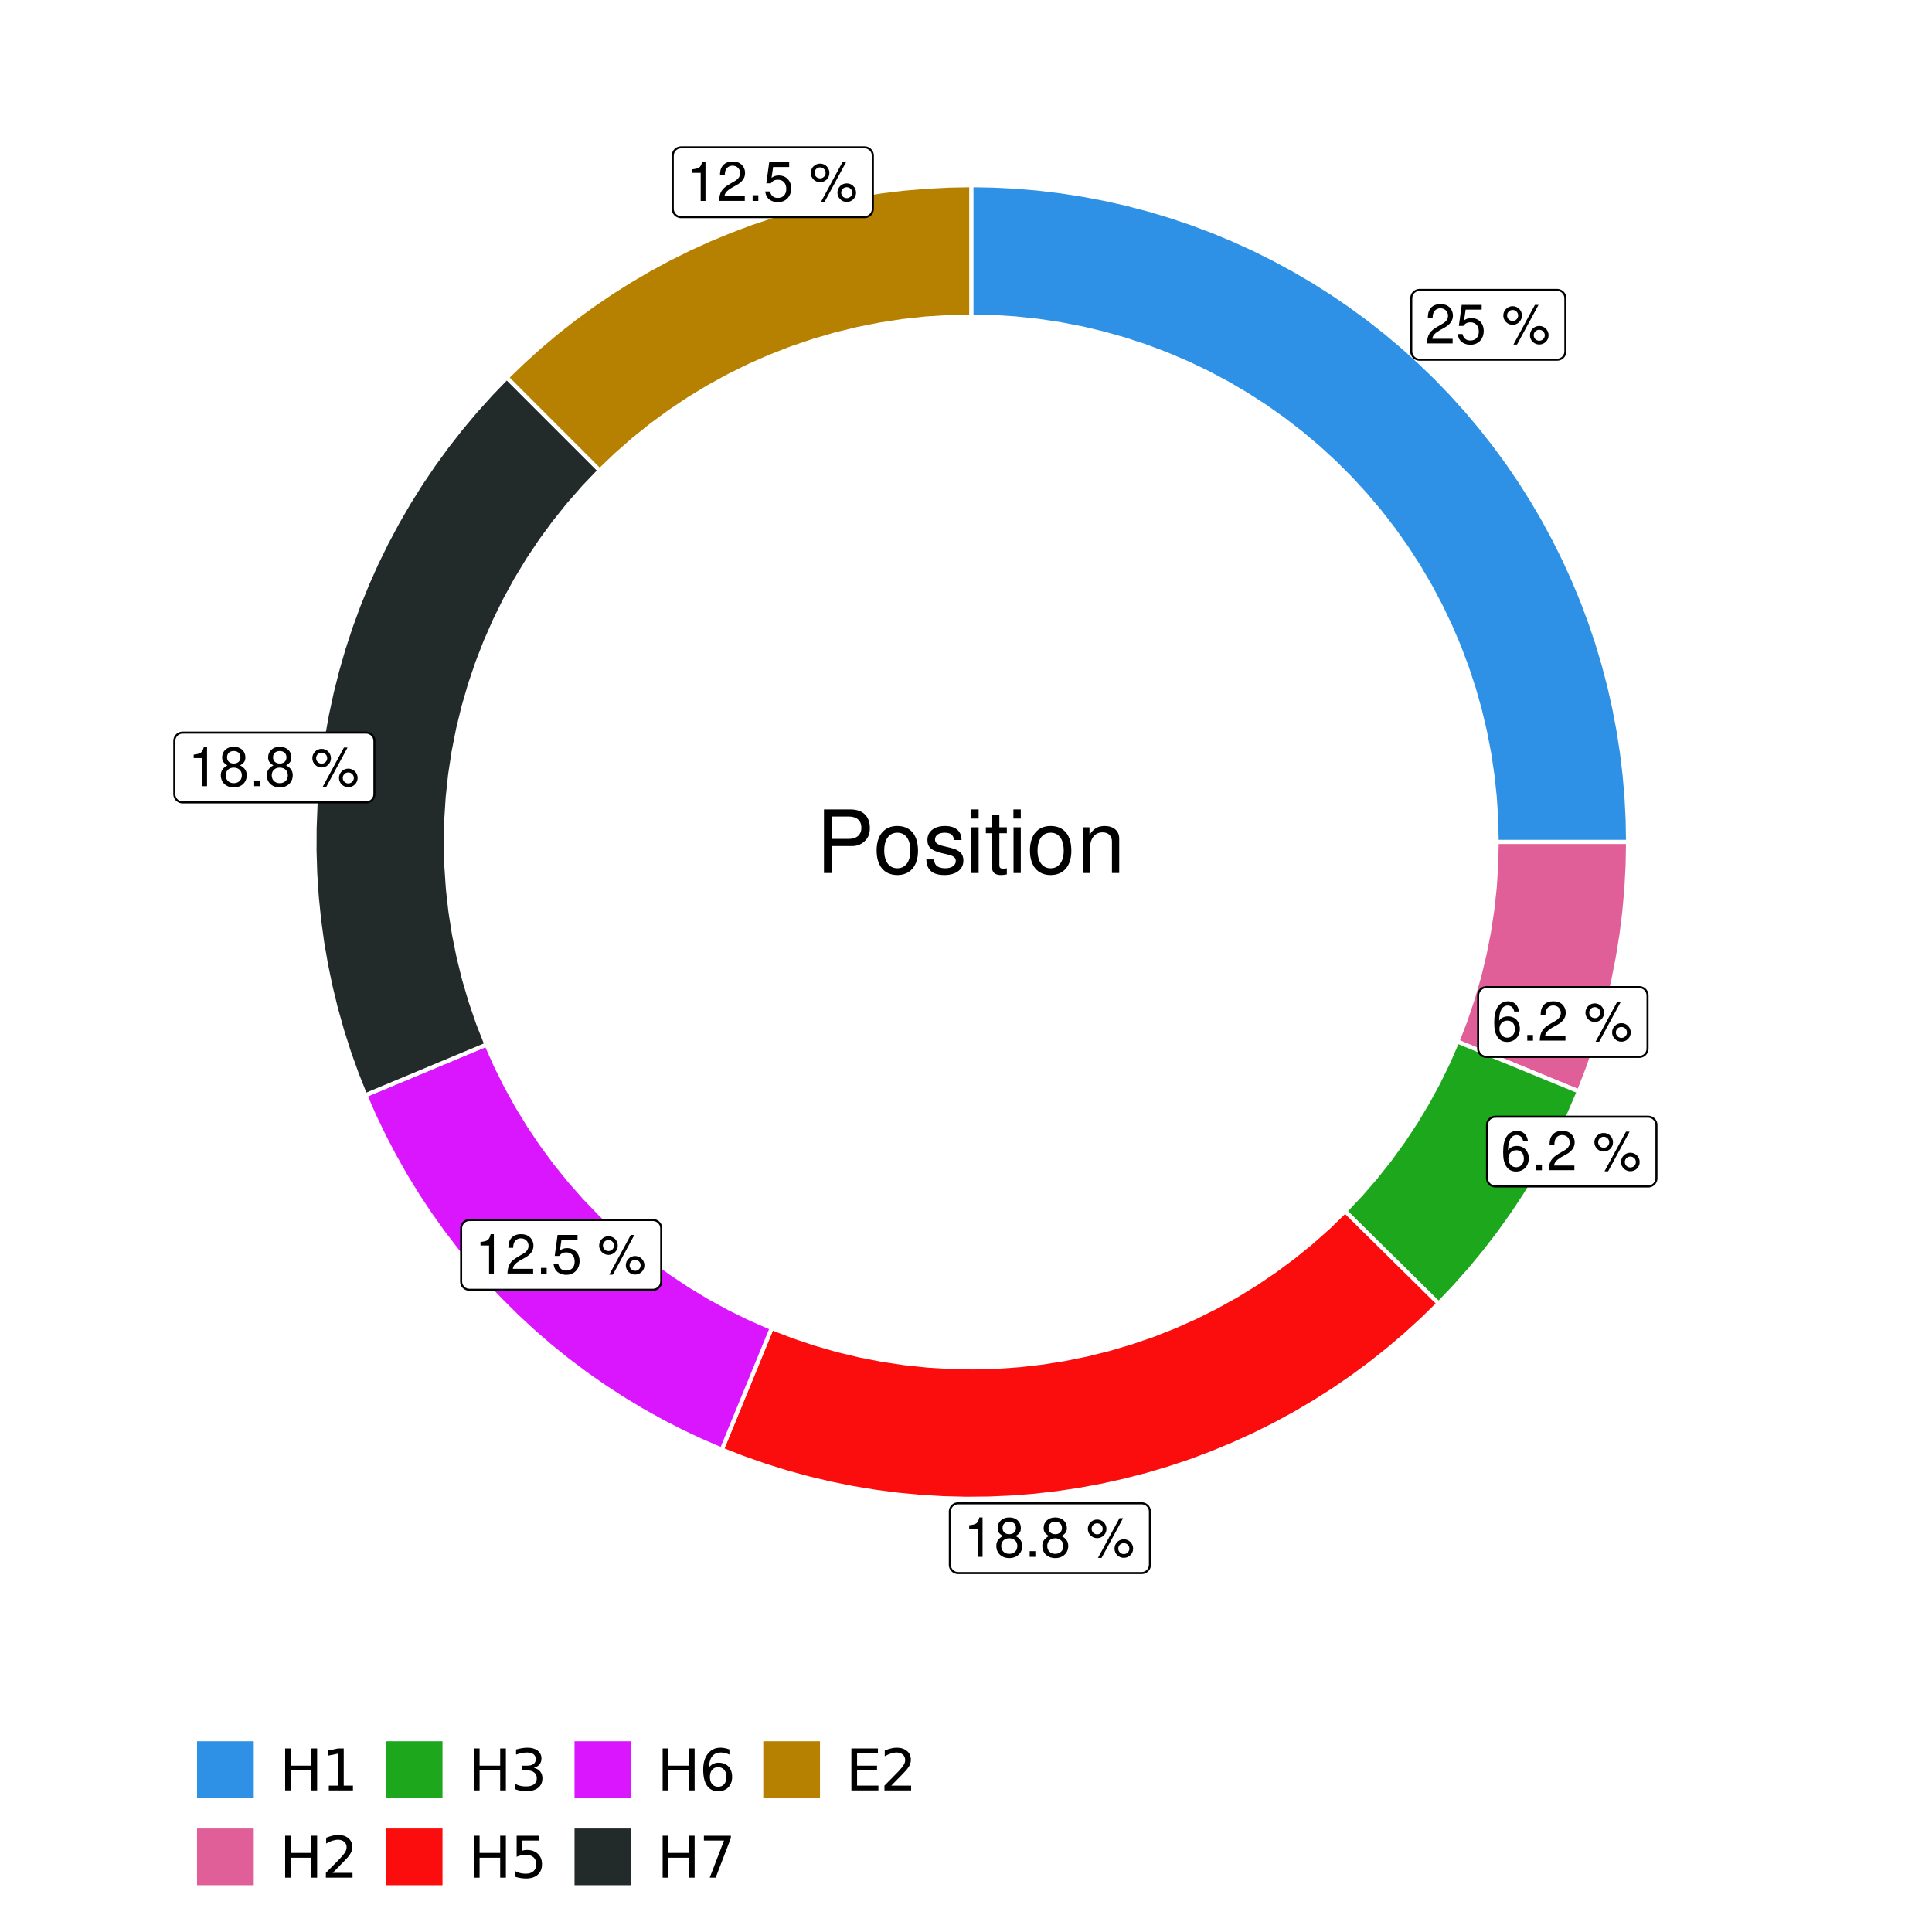 <?xml version="1.0" encoding="UTF-8"?>
<svg xmlns="http://www.w3.org/2000/svg" xmlns:xlink="http://www.w3.org/1999/xlink" width="504pt" height="504pt" viewBox="0 0 504 504" version="1.1">
<defs>
<g>
<symbol overflow="visible" id="glyph0-0">
<path style="stroke:none;" d=""/>
</symbol>
<symbol overflow="visible" id="glyph0-1">
<path style="stroke:none;" d="M 7.188 -1.234 L 1.891 -1.234 C 2.016 -2.094 2.469 -2.625 3.719 -3.391 L 5.141 -4.188 C 6.547 -4.969 7.266 -6.016 7.266 -7.281 C 7.266 -8.141 6.922 -8.922 6.328 -9.484 C 5.734 -10.031 4.984 -10.281 4.031 -10.281 C 2.766 -10.281 1.812 -9.828 1.25 -8.938 C 0.891 -8.406 0.734 -7.766 0.719 -6.719 L 1.969 -6.719 C 2 -7.422 2.094 -7.828 2.266 -8.172 C 2.594 -8.797 3.234 -9.188 4 -9.188 C 5.141 -9.188 5.984 -8.359 5.984 -7.25 C 5.984 -6.422 5.516 -5.719 4.625 -5.203 L 3.312 -4.438 C 1.203 -3.234 0.594 -2.266 0.484 -0.016 L 7.188 -0.016 Z M 7.188 -1.234 "/>
</symbol>
<symbol overflow="visible" id="glyph0-2">
<path style="stroke:none;" d="M 6.766 -10.078 L 1.562 -10.078 L 0.812 -4.594 L 1.969 -4.594 C 2.547 -5.297 3.031 -5.531 3.828 -5.531 C 5.172 -5.531 6.016 -4.609 6.016 -3.109 C 6.016 -1.656 5.172 -0.781 3.812 -0.781 C 2.719 -0.781 2.047 -1.344 1.75 -2.469 L 0.5 -2.469 C 0.672 -1.656 0.812 -1.25 1.109 -0.875 C 1.672 -0.109 2.703 0.328 3.844 0.328 C 5.875 0.328 7.297 -1.156 7.297 -3.281 C 7.297 -5.281 5.969 -6.641 4.031 -6.641 C 3.328 -6.641 2.766 -6.453 2.172 -6.031 L 2.578 -8.844 L 6.766 -8.844 Z M 6.766 -10.078 "/>
</symbol>
<symbol overflow="visible" id="glyph0-3">
<path style="stroke:none;" d=""/>
</symbol>
<symbol overflow="visible" id="glyph0-4">
<path style="stroke:none;" d="M 2.828 -9.734 C 1.5 -9.734 0.406 -8.641 0.406 -7.312 C 0.406 -5.969 1.5 -4.875 2.844 -4.875 C 4.172 -4.875 5.266 -5.969 5.266 -7.281 C 5.266 -8.656 4.188 -9.734 2.828 -9.734 Z M 2.828 -8.75 C 3.641 -8.75 4.281 -8.109 4.281 -7.297 C 4.281 -6.516 3.625 -5.875 2.844 -5.875 C 2.047 -5.875 1.391 -6.516 1.391 -7.312 C 1.391 -8.109 2.031 -8.75 2.828 -8.75 Z M 8.656 -10.078 L 3.047 0.281 L 3.984 0.281 L 9.594 -10.078 Z M 9.781 -4.578 C 8.453 -4.578 7.359 -3.5 7.359 -2.156 C 7.359 -0.812 8.453 0.266 9.797 0.266 C 11.125 0.266 12.219 -0.812 12.219 -2.141 C 12.219 -3.5 11.141 -4.578 9.781 -4.578 Z M 9.781 -3.578 C 10.594 -3.578 11.234 -2.938 11.234 -2.141 C 11.234 -1.359 10.578 -0.719 9.797 -0.719 C 8.984 -0.719 8.344 -1.359 8.344 -2.156 C 8.344 -2.938 8.984 -3.578 9.781 -3.578 Z M 9.781 -3.578 "/>
</symbol>
<symbol overflow="visible" id="glyph0-5">
<path style="stroke:none;" d="M 7.078 -7.609 C 6.844 -9.281 5.766 -10.281 4.219 -10.281 C 3.109 -10.281 2.125 -9.734 1.516 -8.812 C 0.875 -7.812 0.609 -6.562 0.609 -4.688 C 0.609 -2.953 0.859 -1.859 1.469 -0.953 C 2 -0.109 2.891 0.328 4 0.328 C 5.922 0.328 7.297 -1.109 7.297 -3.109 C 7.297 -5 6.016 -6.344 4.203 -6.344 C 3.219 -6.344 2.438 -5.969 1.891 -5.219 C 1.906 -7.766 2.703 -9.172 4.141 -9.172 C 5.016 -9.172 5.625 -8.609 5.828 -7.609 Z M 4.047 -5.234 C 5.266 -5.234 6.016 -4.375 6.016 -3.016 C 6.016 -1.719 5.156 -0.781 4.016 -0.781 C 2.844 -0.781 1.969 -1.766 1.969 -3.078 C 1.969 -4.344 2.812 -5.234 4.047 -5.234 Z M 4.047 -5.234 "/>
</symbol>
<symbol overflow="visible" id="glyph0-6">
<path style="stroke:none;" d="M 2.719 -1.484 L 1.234 -1.484 L 1.234 0 L 2.719 0 Z M 2.719 -1.484 "/>
</symbol>
<symbol overflow="visible" id="glyph0-7">
<path style="stroke:none;" d="M 3.688 -7.328 L 3.688 0 L 4.938 0 L 4.938 -10.281 L 4.109 -10.281 C 3.672 -8.703 3.391 -8.484 1.453 -8.234 L 1.453 -7.328 Z M 3.688 -7.328 "/>
</symbol>
<symbol overflow="visible" id="glyph0-8">
<path style="stroke:none;" d="M 5.562 -5.422 C 6.609 -6.062 6.938 -6.562 6.938 -7.531 C 6.938 -9.156 5.703 -10.281 3.906 -10.281 C 2.141 -10.281 0.875 -9.156 0.875 -7.547 C 0.875 -6.562 1.203 -6.078 2.25 -5.422 C 1.094 -4.828 0.531 -4 0.531 -2.859 C 0.531 -0.984 1.906 0.328 3.906 0.328 C 5.906 0.328 7.297 -0.984 7.297 -2.859 C 7.297 -4 6.719 -4.828 5.562 -5.422 Z M 3.906 -9.172 C 4.984 -9.172 5.656 -8.531 5.656 -7.5 C 5.656 -6.547 4.969 -5.906 3.906 -5.906 C 2.844 -5.906 2.156 -6.547 2.156 -7.531 C 2.156 -8.531 2.844 -9.172 3.906 -9.172 Z M 3.906 -4.844 C 5.156 -4.844 6.016 -4.031 6.016 -2.828 C 6.016 -1.594 5.172 -0.781 3.875 -0.781 C 2.656 -0.781 1.812 -1.625 1.812 -2.812 C 1.812 -4.031 2.641 -4.844 3.906 -4.844 Z M 3.906 -4.844 "/>
</symbol>
<symbol overflow="visible" id="glyph1-0">
<path style="stroke:none;" d=""/>
</symbol>
<symbol overflow="visible" id="glyph1-1">
<path style="stroke:none;" d="M 4.188 -7.031 L 9.406 -7.031 C 10.703 -7.031 11.719 -7.422 12.609 -8.219 C 13.609 -9.125 14.047 -10.203 14.047 -11.719 C 14.047 -14.844 12.203 -16.594 8.922 -16.594 L 2.078 -16.594 L 2.078 0 L 4.188 0 Z M 4.188 -8.906 L 4.188 -14.734 L 8.609 -14.734 C 10.625 -14.734 11.844 -13.641 11.844 -11.812 C 11.844 -10 10.625 -8.906 8.609 -8.906 Z M 4.188 -8.906 "/>
</symbol>
<symbol overflow="visible" id="glyph1-2">
<path style="stroke:none;" d="M 6.188 -12.266 C 2.828 -12.266 0.812 -9.875 0.812 -5.875 C 0.812 -1.844 2.828 0.531 6.219 0.531 C 9.578 0.531 11.609 -1.859 11.609 -5.781 C 11.609 -9.922 9.656 -12.266 6.188 -12.266 Z M 6.219 -10.516 C 8.359 -10.516 9.625 -8.766 9.625 -5.812 C 9.625 -2.984 8.312 -1.234 6.219 -1.234 C 4.094 -1.234 2.797 -2.984 2.797 -5.875 C 2.797 -8.766 4.094 -10.516 6.219 -10.516 Z M 6.219 -10.516 "/>
</symbol>
<symbol overflow="visible" id="glyph1-3">
<path style="stroke:none;" d="M 9.969 -8.609 C 9.953 -10.953 8.406 -12.266 5.641 -12.266 C 2.875 -12.266 1.062 -10.844 1.062 -8.625 C 1.062 -6.766 2.031 -5.875 4.844 -5.188 L 6.625 -4.766 C 7.938 -4.438 8.469 -3.969 8.469 -3.125 C 8.469 -1.984 7.359 -1.234 5.688 -1.234 C 4.672 -1.234 3.797 -1.531 3.328 -2.031 C 3.031 -2.375 2.891 -2.703 2.781 -3.547 L 0.781 -3.547 C 0.859 -0.797 2.406 0.531 5.531 0.531 C 8.531 0.531 10.453 -0.953 10.453 -3.25 C 10.453 -5.031 9.453 -6.016 7.078 -6.578 L 5.266 -7.016 C 3.703 -7.375 3.047 -7.875 3.047 -8.719 C 3.047 -9.828 4.031 -10.516 5.578 -10.516 C 7.109 -10.516 7.922 -9.859 7.969 -8.609 Z M 9.969 -8.609 "/>
</symbol>
<symbol overflow="visible" id="glyph1-4">
<path style="stroke:none;" d="M 3.422 -11.922 L 1.531 -11.922 L 1.531 0 L 3.422 0 Z M 3.422 -16.594 L 1.5 -16.594 L 1.5 -14.203 L 3.422 -14.203 Z M 3.422 -16.594 "/>
</symbol>
<symbol overflow="visible" id="glyph1-5">
<path style="stroke:none;" d="M 5.781 -11.922 L 3.828 -11.922 L 3.828 -15.203 L 1.938 -15.203 L 1.938 -11.922 L 0.312 -11.922 L 0.312 -10.375 L 1.938 -10.375 L 1.938 -1.359 C 1.938 -0.141 2.75 0.531 4.234 0.531 C 4.734 0.531 5.141 0.484 5.781 0.359 L 5.781 -1.234 C 5.516 -1.156 5.266 -1.141 4.875 -1.141 C 4.047 -1.141 3.828 -1.359 3.828 -2.203 L 3.828 -10.375 L 5.781 -10.375 Z M 5.781 -11.922 "/>
</symbol>
<symbol overflow="visible" id="glyph1-6">
<path style="stroke:none;" d="M 1.594 -11.922 L 1.594 0 L 3.5 0 L 3.5 -6.578 C 3.5 -9.016 4.781 -10.609 6.734 -10.609 C 8.234 -10.609 9.203 -9.703 9.203 -8.266 L 9.203 0 L 11.094 0 L 11.094 -9.016 C 11.094 -11 9.609 -12.266 7.312 -12.266 C 5.531 -12.266 4.391 -11.594 3.344 -9.922 L 3.344 -11.922 Z M 1.594 -11.922 "/>
</symbol>
<symbol overflow="visible" id="glyph2-0">
<path style="stroke:none;" d="M 0.75 2.656 L 0.75 -10.578 L 8.25 -10.578 L 8.25 2.656 Z M 1.594 1.812 L 7.406 1.812 L 7.406 -9.734 L 1.594 -9.734 Z M 1.594 1.812 "/>
</symbol>
<symbol overflow="visible" id="glyph2-1">
<path style="stroke:none;" d="M 1.469 -10.938 L 2.953 -10.938 L 2.953 -6.453 L 8.328 -6.453 L 8.328 -10.938 L 9.812 -10.938 L 9.812 0 L 8.328 0 L 8.328 -5.203 L 2.953 -5.203 L 2.953 0 L 1.469 0 Z M 1.469 -10.938 "/>
</symbol>
<symbol overflow="visible" id="glyph2-2">
<path style="stroke:none;" d="M 1.859 -1.25 L 4.281 -1.25 L 4.281 -9.594 L 1.641 -9.062 L 1.641 -10.406 L 4.266 -10.938 L 5.75 -10.938 L 5.75 -1.25 L 8.156 -1.25 L 8.156 0 L 1.859 0 Z M 1.859 -1.25 "/>
</symbol>
<symbol overflow="visible" id="glyph2-3">
<path style="stroke:none;" d="M 2.875 -1.25 L 8.047 -1.25 L 8.047 0 L 1.094 0 L 1.094 -1.25 C 1.656 -1.82 2.422 -2.598 3.391 -3.578 C 4.359 -4.555 4.969 -5.191 5.219 -5.484 C 5.695 -6.016 6.031 -6.461 6.219 -6.828 C 6.406 -7.203 6.5 -7.566 6.5 -7.922 C 6.5 -8.504 6.297 -8.977 5.891 -9.344 C 5.484 -9.707 4.953 -9.891 4.297 -9.891 C 3.828 -9.891 3.332 -9.805 2.812 -9.641 C 2.301 -9.484 1.754 -9.238 1.172 -8.906 L 1.172 -10.406 C 1.766 -10.645 2.32 -10.828 2.844 -10.953 C 3.363 -11.078 3.836 -11.141 4.266 -11.141 C 5.398 -11.141 6.301 -10.852 6.969 -10.281 C 7.645 -9.719 7.984 -8.961 7.984 -8.016 C 7.984 -7.566 7.898 -7.141 7.734 -6.734 C 7.566 -6.328 7.258 -5.852 6.812 -5.312 C 6.688 -5.164 6.297 -4.754 5.641 -4.078 C 4.992 -3.398 4.07 -2.457 2.875 -1.25 Z M 2.875 -1.25 "/>
</symbol>
<symbol overflow="visible" id="glyph2-4">
<path style="stroke:none;" d="M 6.094 -5.891 C 6.801 -5.742 7.352 -5.43 7.75 -4.953 C 8.145 -4.473 8.344 -3.879 8.344 -3.172 C 8.344 -2.098 7.969 -1.266 7.219 -0.672 C 6.477 -0.078 5.426 0.219 4.062 0.219 C 3.602 0.219 3.129 0.172 2.641 0.078 C 2.16 -0.016 1.66 -0.148 1.141 -0.328 L 1.141 -1.766 C 1.555 -1.523 2.004 -1.344 2.484 -1.219 C 2.973 -1.094 3.484 -1.031 4.016 -1.031 C 4.941 -1.031 5.648 -1.211 6.141 -1.578 C 6.629 -1.941 6.875 -2.473 6.875 -3.172 C 6.875 -3.816 6.645 -4.32 6.188 -4.688 C 5.738 -5.051 5.113 -5.234 4.312 -5.234 L 3.031 -5.234 L 3.031 -6.453 L 4.359 -6.453 C 5.086 -6.453 5.645 -6.598 6.031 -6.891 C 6.414 -7.18 6.609 -7.598 6.609 -8.141 C 6.609 -8.703 6.41 -9.133 6.016 -9.438 C 5.617 -9.738 5.051 -9.891 4.312 -9.891 C 3.906 -9.891 3.469 -9.844 3 -9.75 C 2.539 -9.664 2.031 -9.531 1.469 -9.344 L 1.469 -10.672 C 2.031 -10.828 2.555 -10.941 3.047 -11.016 C 3.535 -11.098 4 -11.141 4.438 -11.141 C 5.562 -11.141 6.453 -10.883 7.109 -10.375 C 7.766 -9.863 8.094 -9.172 8.094 -8.297 C 8.094 -7.691 7.914 -7.18 7.562 -6.766 C 7.219 -6.348 6.727 -6.055 6.094 -5.891 Z M 6.094 -5.891 "/>
</symbol>
<symbol overflow="visible" id="glyph2-5">
<path style="stroke:none;" d="M 1.625 -10.938 L 7.422 -10.938 L 7.422 -9.688 L 2.969 -9.688 L 2.969 -7.016 C 3.188 -7.086 3.398 -7.141 3.609 -7.172 C 3.828 -7.211 4.047 -7.234 4.266 -7.234 C 5.484 -7.234 6.445 -6.895 7.156 -6.219 C 7.875 -5.551 8.234 -4.648 8.234 -3.516 C 8.234 -2.336 7.863 -1.422 7.125 -0.766 C 6.395 -0.109 5.363 0.219 4.031 0.219 C 3.57 0.219 3.102 0.176 2.625 0.094 C 2.156 0.02 1.664 -0.094 1.156 -0.25 L 1.156 -1.75 C 1.594 -1.508 2.047 -1.328 2.516 -1.203 C 2.984 -1.086 3.477 -1.031 4 -1.031 C 4.852 -1.031 5.523 -1.25 6.016 -1.688 C 6.504 -2.133 6.75 -2.742 6.75 -3.516 C 6.75 -4.273 6.504 -4.875 6.016 -5.312 C 5.523 -5.758 4.852 -5.984 4 -5.984 C 3.602 -5.984 3.207 -5.938 2.812 -5.844 C 2.426 -5.758 2.031 -5.625 1.625 -5.438 Z M 1.625 -10.938 "/>
</symbol>
<symbol overflow="visible" id="glyph2-6">
<path style="stroke:none;" d="M 4.953 -6.062 C 4.285 -6.062 3.758 -5.832 3.375 -5.375 C 2.988 -4.914 2.797 -4.297 2.797 -3.516 C 2.797 -2.723 2.988 -2.098 3.375 -1.641 C 3.758 -1.18 4.285 -0.953 4.953 -0.953 C 5.617 -0.953 6.145 -1.18 6.531 -1.641 C 6.914 -2.098 7.109 -2.723 7.109 -3.516 C 7.109 -4.297 6.914 -4.914 6.531 -5.375 C 6.145 -5.832 5.617 -6.062 4.953 -6.062 Z M 7.891 -10.688 L 7.891 -9.344 C 7.516 -9.52 7.141 -9.656 6.766 -9.75 C 6.391 -9.844 6.016 -9.891 5.641 -9.891 C 4.66 -9.891 3.91 -9.555 3.391 -8.891 C 2.879 -8.234 2.586 -7.238 2.516 -5.906 C 2.805 -6.332 3.164 -6.66 3.594 -6.891 C 4.031 -7.117 4.516 -7.234 5.047 -7.234 C 6.141 -7.234 7.004 -6.898 7.641 -6.234 C 8.273 -5.566 8.594 -4.66 8.594 -3.516 C 8.594 -2.391 8.258 -1.484 7.594 -0.797 C 6.938 -0.117 6.055 0.219 4.953 0.219 C 3.68 0.219 2.711 -0.266 2.047 -1.234 C 1.379 -2.211 1.047 -3.617 1.047 -5.453 C 1.047 -7.18 1.457 -8.562 2.281 -9.594 C 3.102 -10.625 4.203 -11.141 5.578 -11.141 C 5.953 -11.141 6.328 -11.098 6.703 -11.016 C 7.078 -10.941 7.473 -10.832 7.891 -10.688 Z M 7.891 -10.688 "/>
</symbol>
<symbol overflow="visible" id="glyph2-7">
<path style="stroke:none;" d="M 1.234 -10.938 L 8.266 -10.938 L 8.266 -10.312 L 4.297 0 L 2.75 0 L 6.484 -9.688 L 1.234 -9.688 Z M 1.234 -10.938 "/>
</symbol>
<symbol overflow="visible" id="glyph2-8">
<path style="stroke:none;" d="M 1.469 -10.938 L 8.391 -10.938 L 8.391 -9.688 L 2.953 -9.688 L 2.953 -6.453 L 8.156 -6.453 L 8.156 -5.203 L 2.953 -5.203 L 2.953 -1.25 L 8.516 -1.25 L 8.516 0 L 1.469 0 Z M 1.469 -10.938 "/>
</symbol>
</g>
<clipPath id="clip1">
  <path d="M 30.98 0 L 473.023 0 L 473.023 504 L 30.98 504 Z M 30.98 0 "/>
</clipPath>
<clipPath id="clip2">
  <path d="M 39.199 5.48 L 467.543 5.48 L 467.543 433.824 L 39.199 433.824 Z M 39.199 5.48 "/>
</clipPath>
</defs>
<g id="surface4">
<rect x="0" y="0" width="504" height="504" style="fill:rgb(100%,100%,100%);fill-opacity:1;stroke:none;"/>
<g clip-path="url(#clip1)" clip-rule="nonzero">
<path style="fill-rule:nonzero;fill:rgb(100%,100%,100%);fill-opacity:1;stroke-width:1.067;stroke-linecap:round;stroke-linejoin:round;stroke:rgb(100%,100%,100%);stroke-opacity:1;stroke-miterlimit:10;" d="M 30.98 504 L 473.023 504 L 473.023 0 L 30.98 0 Z M 30.98 504 "/>
</g>
<g clip-path="url(#clip2)" clip-rule="nonzero">
<path style=" stroke:none;fill-rule:nonzero;fill:rgb(100%,100%,100%);fill-opacity:1;" d="M 39.199 433.824 L 467.543 433.824 L 467.543 5.48 L 39.199 5.48 Z M 39.199 433.824 "/>
</g>
<path style="fill-rule:nonzero;fill:rgb(18.039%,56.863%,89.804%);fill-opacity:1;stroke-width:1.067;stroke-linecap:butt;stroke-linejoin:miter;stroke:rgb(100%,100%,100%);stroke-opacity:1;stroke-miterlimit:10;" d="M 390.441 219.652 L 424.707 219.652 L 424.609 213.801 L 424.309 207.961 L 423.809 202.129 L 423.113 196.32 L 422.215 190.539 L 421.125 184.793 L 419.836 179.086 L 418.355 173.426 L 416.68 167.82 L 414.816 162.273 L 412.762 156.797 L 410.523 151.391 L 408.102 146.066 L 405.496 140.824 L 402.719 135.676 L 399.766 130.629 L 396.641 125.68 L 393.348 120.844 L 389.891 116.125 L 386.277 111.523 L 382.508 107.047 L 378.59 102.703 L 374.523 98.496 L 370.316 94.434 L 365.973 90.512 L 361.5 86.742 L 356.898 83.129 L 352.176 79.672 L 347.34 76.383 L 342.395 73.258 L 337.344 70.305 L 332.195 67.523 L 326.957 64.922 L 321.633 62.5 L 316.227 60.262 L 310.746 58.207 L 305.203 56.344 L 299.598 54.668 L 293.938 53.184 L 288.23 51.898 L 282.48 50.805 L 276.699 49.91 L 270.891 49.211 L 265.062 48.715 L 259.219 48.414 L 253.371 48.312 L 253.371 82.582 L 259.188 82.703 L 264.996 83.074 L 270.781 83.691 L 276.535 84.555 L 282.246 85.656 L 287.91 87.004 L 293.508 88.59 L 299.035 90.41 L 304.477 92.465 L 309.828 94.75 L 315.078 97.258 L 320.219 99.988 L 325.238 102.934 L 330.125 106.086 L 334.875 109.449 L 339.48 113.008 L 343.93 116.758 L 348.215 120.691 L 352.328 124.809 L 356.266 129.094 L 360.016 133.543 L 363.574 138.145 L 366.934 142.895 L 370.09 147.785 L 373.035 152.805 L 375.762 157.941 L 378.273 163.191 L 380.555 168.543 L 382.609 173.988 L 384.434 179.516 L 386.016 185.113 L 387.363 190.773 L 388.469 196.488 L 389.328 202.242 L 389.945 208.027 L 390.316 213.836 Z M 390.441 219.652 "/>
<path style="fill-rule:nonzero;fill:rgb(88.235%,37.255%,60%);fill-opacity:1;stroke-width:1.067;stroke-linecap:butt;stroke-linejoin:miter;stroke:rgb(100%,100%,100%);stroke-opacity:1;stroke-miterlimit:10;" d="M 380.172 271.707 L 386.512 274.312 L 399.191 279.516 L 405.531 282.121 L 411.871 284.723 L 414.074 279.07 L 416.078 273.344 L 417.879 267.547 L 419.469 261.691 L 420.855 255.785 L 422.027 249.832 L 422.992 243.84 L 423.742 237.82 L 424.277 231.777 L 424.602 225.719 L 424.707 219.652 L 390.441 219.652 L 390.312 225.582 L 389.926 231.504 L 389.285 237.402 L 388.391 243.266 L 387.242 249.086 L 385.844 254.852 L 384.195 260.551 L 382.305 266.172 Z M 380.172 271.707 "/>
<path style="fill-rule:nonzero;fill:rgb(10.98%,65.49%,10.98%);fill-opacity:1;stroke-width:1.067;stroke-linecap:butt;stroke-linejoin:miter;stroke:rgb(100%,100%,100%);stroke-opacity:1;stroke-miterlimit:10;" d="M 350.898 315.965 L 355.777 320.781 L 360.652 325.594 L 365.531 330.41 L 375.281 340.043 L 379.469 335.648 L 383.496 331.113 L 387.363 326.434 L 391.059 321.625 L 394.582 316.684 L 397.93 311.625 L 401.098 306.449 L 404.078 301.164 L 406.867 295.777 L 409.469 290.293 L 411.871 284.723 L 405.531 282.121 L 399.191 279.516 L 386.512 274.312 L 380.172 271.707 L 377.801 277.145 L 375.195 282.477 L 372.363 287.688 L 369.305 292.773 L 366.035 297.723 L 362.551 302.523 L 358.863 307.172 L 354.977 311.652 Z M 350.898 315.965 "/>
<path style="fill-rule:nonzero;fill:rgb(98.431%,5.098%,5.098%);fill-opacity:1;stroke-width:1.067;stroke-linecap:butt;stroke-linejoin:miter;stroke:rgb(100%,100%,100%);stroke-opacity:1;stroke-miterlimit:10;" d="M 201.312 346.453 L 196.109 359.133 L 193.504 365.473 L 188.301 378.152 L 193.844 380.316 L 199.461 382.289 L 205.145 384.062 L 210.883 385.637 L 216.676 387.012 L 222.508 388.188 L 228.383 389.156 L 234.285 389.922 L 240.211 390.484 L 246.152 390.836 L 252.102 390.984 L 258.055 390.926 L 264 390.66 L 269.934 390.188 L 275.848 389.508 L 281.734 388.625 L 287.586 387.539 L 293.398 386.246 L 299.16 384.758 L 304.867 383.066 L 310.516 381.18 L 316.09 379.098 L 321.59 376.82 L 327.008 374.355 L 332.34 371.707 L 337.57 368.871 L 342.703 365.855 L 347.73 362.664 L 352.641 359.301 L 357.43 355.77 L 362.098 352.07 L 366.629 348.215 L 371.027 344.203 L 375.281 340.043 L 365.531 330.41 L 360.652 325.594 L 355.777 320.781 L 350.898 315.965 L 346.594 320.137 L 342.109 324.117 L 337.457 327.898 L 332.641 331.473 L 327.676 334.832 L 322.566 337.973 L 317.324 340.887 L 311.961 343.566 L 306.488 346.012 L 300.91 348.215 L 295.242 350.168 L 289.492 351.875 L 283.676 353.328 L 277.801 354.527 L 271.879 355.465 L 265.922 356.145 L 259.938 356.562 L 253.945 356.719 L 247.949 356.613 L 241.965 356.246 L 236 355.617 L 230.07 354.727 L 224.184 353.578 L 218.355 352.176 L 212.594 350.516 L 206.91 348.605 Z M 201.312 346.453 "/>
<path style="fill-rule:nonzero;fill:rgb(85.49%,8.627%,100%);fill-opacity:1;stroke-width:1.067;stroke-linecap:butt;stroke-linejoin:miter;stroke:rgb(100%,100%,100%);stroke-opacity:1;stroke-miterlimit:10;" d="M 126.898 272.504 L 120.574 275.145 L 114.25 277.789 L 107.93 280.43 L 101.605 283.074 L 95.281 285.715 L 97.629 291.074 L 100.16 296.352 L 102.867 301.535 L 105.75 306.629 L 108.805 311.617 L 112.027 316.5 L 115.418 321.27 L 118.969 325.918 L 122.676 330.445 L 126.531 334.844 L 130.539 339.105 L 134.691 343.23 L 138.977 347.211 L 143.398 351.039 L 147.949 354.719 L 152.621 358.238 L 157.414 361.598 L 162.316 364.793 L 167.324 367.816 L 172.43 370.668 L 177.633 373.344 L 182.926 375.84 L 188.301 378.152 L 193.504 365.473 L 196.109 359.133 L 201.312 346.453 L 195.832 344.062 L 190.461 341.434 L 185.207 338.574 L 180.086 335.484 L 175.102 332.18 L 170.27 328.656 L 165.594 324.93 L 161.086 321 L 156.75 316.879 L 152.602 312.57 L 148.645 308.09 L 144.887 303.438 L 141.336 298.625 L 137.996 293.66 L 134.879 288.559 L 131.988 283.324 L 129.324 277.969 Z M 126.898 272.504 "/>
<path style="fill-rule:nonzero;fill:rgb(13.333%,16.471%,16.471%);fill-opacity:1;stroke-width:1.067;stroke-linecap:butt;stroke-linejoin:miter;stroke:rgb(100%,100%,100%);stroke-opacity:1;stroke-miterlimit:10;" d="M 156.445 122.727 L 146.754 113.035 L 141.906 108.191 L 137.062 103.344 L 132.215 98.496 L 128.082 102.777 L 124.098 107.203 L 120.27 111.758 L 116.602 116.449 L 113.098 121.262 L 109.766 126.191 L 106.605 131.238 L 103.625 136.387 L 100.82 141.641 L 98.203 146.984 L 95.773 152.418 L 93.535 157.934 L 91.488 163.523 L 89.633 169.18 L 87.98 174.898 L 86.527 180.672 L 85.273 186.488 L 84.223 192.348 L 83.375 198.238 L 82.734 204.156 L 82.301 210.094 L 82.07 216.043 L 82.047 221.996 L 82.234 227.945 L 82.625 233.883 L 83.223 239.805 L 84.023 245.703 L 85.031 251.57 L 86.242 257.398 L 87.652 263.18 L 89.266 268.91 L 91.074 274.582 L 93.082 280.184 L 95.281 285.715 L 101.605 283.074 L 107.93 280.43 L 114.25 277.789 L 120.574 275.145 L 126.898 272.504 L 124.707 266.922 L 122.766 261.25 L 121.07 255.496 L 119.629 249.676 L 118.445 243.801 L 117.516 237.875 L 116.848 231.914 L 116.445 225.934 L 116.301 219.938 L 116.418 213.945 L 116.801 207.961 L 117.441 201.996 L 118.344 196.07 L 119.504 190.188 L 120.922 184.359 L 122.59 178.602 L 124.512 172.922 L 126.68 167.328 L 129.09 161.84 L 131.734 156.457 L 134.617 151.199 L 137.723 146.07 L 141.051 141.082 L 144.598 136.246 L 148.348 131.57 L 152.301 127.059 Z M 156.445 122.727 "/>
<path style="fill-rule:nonzero;fill:rgb(71.373%,50.588%,0%);fill-opacity:1;stroke-width:1.067;stroke-linecap:butt;stroke-linejoin:miter;stroke:rgb(100%,100%,100%);stroke-opacity:1;stroke-miterlimit:10;" d="M 253.371 82.582 L 253.371 48.312 L 247.52 48.414 L 241.676 48.715 L 235.848 49.211 L 230.039 49.91 L 224.258 50.805 L 218.512 51.898 L 212.805 53.184 L 207.145 54.668 L 201.539 56.344 L 195.992 58.207 L 190.516 60.262 L 185.109 62.5 L 179.781 64.922 L 174.543 67.523 L 169.395 70.305 L 164.344 73.258 L 159.398 76.383 L 154.562 79.672 L 149.84 83.129 L 145.242 86.742 L 140.766 90.512 L 136.422 94.434 L 132.215 98.496 L 137.062 103.344 L 141.906 108.191 L 146.754 113.035 L 156.445 122.727 L 160.766 118.594 L 165.262 114.648 L 169.926 110.906 L 174.75 107.371 L 179.723 104.047 L 184.836 100.945 L 190.078 98.07 L 195.441 95.422 L 200.914 93.016 L 206.488 90.848 L 212.152 88.926 L 217.895 87.25 L 223.703 85.832 L 229.566 84.664 L 235.48 83.754 L 241.422 83.102 L 247.391 82.711 Z M 253.371 82.582 "/>
<path style="fill-rule:nonzero;fill:rgb(100%,100%,100%);fill-opacity:1;stroke-width:0.533;stroke-linecap:round;stroke-linejoin:round;stroke:rgb(0%,0%,0%);stroke-opacity:1;stroke-miterlimit:10;" d="M 370.316 93.84 L 406.195 93.84 L 406.109 93.84 L 406.457 93.824 L 406.797 93.754 L 407.121 93.633 L 407.426 93.457 L 407.691 93.238 L 407.922 92.977 L 408.109 92.684 L 408.246 92.363 L 408.328 92.027 L 408.355 91.68 L 408.355 77.801 L 408.328 77.453 L 408.246 77.117 L 408.109 76.797 L 407.922 76.504 L 407.691 76.242 L 407.426 76.023 L 407.121 75.848 L 406.797 75.727 L 406.457 75.656 L 406.195 75.641 L 370.316 75.641 L 370.578 75.656 L 370.23 75.641 L 369.887 75.684 L 369.551 75.781 L 369.238 75.93 L 368.949 76.129 L 368.699 76.367 L 368.492 76.645 L 368.328 76.953 L 368.219 77.285 L 368.164 77.625 L 368.156 77.801 L 368.156 91.68 L 368.164 91.508 L 368.164 91.855 L 368.219 92.199 L 368.328 92.527 L 368.492 92.836 L 368.699 93.113 L 368.949 93.355 L 369.238 93.551 L 369.551 93.699 L 369.887 93.797 L 370.23 93.84 Z M 370.316 93.84 "/>
<g style="fill:rgb(0%,0%,0%);fill-opacity:1;">
  <use xlink:href="#glyph0-1" x="371.758" y="89.612"/>
  <use xlink:href="#glyph0-2" x="379.758" y="89.612"/>
  <use xlink:href="#glyph0-3" x="387.758" y="89.612"/>
  <use xlink:href="#glyph0-4" x="391.758" y="89.612"/>
</g>
<path style="fill-rule:nonzero;fill:rgb(100%,100%,100%);fill-opacity:1;stroke-width:0.533;stroke-linecap:round;stroke-linejoin:round;stroke:rgb(0%,0%,0%);stroke-opacity:1;stroke-miterlimit:10;" d="M 387.75 275.711 L 427.629 275.711 L 427.543 275.707 L 427.891 275.695 L 428.23 275.625 L 428.555 275.5 L 428.855 275.328 L 429.125 275.109 L 429.355 274.848 L 429.543 274.555 L 429.68 274.234 L 429.762 273.895 L 429.789 273.551 L 429.789 259.668 L 429.762 259.324 L 429.68 258.984 L 429.543 258.664 L 429.355 258.371 L 429.125 258.113 L 428.855 257.891 L 428.555 257.719 L 428.23 257.594 L 427.891 257.527 L 427.629 257.508 L 387.75 257.508 L 388.008 257.527 L 387.664 257.512 L 387.316 257.555 L 386.984 257.648 L 386.668 257.801 L 386.383 257.996 L 386.133 258.238 L 385.922 258.516 L 385.762 258.824 L 385.652 259.152 L 385.598 259.496 L 385.59 259.668 L 385.59 273.551 L 385.598 273.375 L 385.598 273.723 L 385.652 274.066 L 385.762 274.395 L 385.922 274.703 L 386.133 274.98 L 386.383 275.223 L 386.668 275.422 L 386.984 275.57 L 387.316 275.668 L 387.664 275.707 Z M 387.75 275.711 "/>
<g style="fill:rgb(0%,0%,0%);fill-opacity:1;">
  <use xlink:href="#glyph0-5" x="389.188" y="271.479"/>
  <use xlink:href="#glyph0-6" x="397.188" y="271.479"/>
  <use xlink:href="#glyph0-1" x="401.188" y="271.479"/>
  <use xlink:href="#glyph0-3" x="409.188" y="271.479"/>
  <use xlink:href="#glyph0-4" x="413.188" y="271.479"/>
</g>
<path style="fill-rule:nonzero;fill:rgb(100%,100%,100%);fill-opacity:1;stroke-width:0.533;stroke-linecap:round;stroke-linejoin:round;stroke:rgb(0%,0%,0%);stroke-opacity:1;stroke-miterlimit:10;" d="M 390.074 309.516 L 429.953 309.516 L 429.867 309.512 L 430.215 309.5 L 430.555 309.43 L 430.879 309.305 L 431.18 309.133 L 431.449 308.914 L 431.68 308.652 L 431.867 308.359 L 432.004 308.039 L 432.086 307.699 L 432.113 307.355 L 432.113 293.473 L 432.086 293.129 L 432.004 292.789 L 431.867 292.469 L 431.68 292.176 L 431.449 291.918 L 431.18 291.695 L 430.879 291.523 L 430.555 291.398 L 430.215 291.332 L 429.953 291.312 L 390.074 291.312 L 390.336 291.332 L 389.988 291.316 L 389.641 291.359 L 389.309 291.453 L 388.996 291.605 L 388.707 291.801 L 388.457 292.043 L 388.25 292.32 L 388.086 292.629 L 387.977 292.957 L 387.922 293.301 L 387.914 293.473 L 387.914 307.355 L 387.922 307.18 L 387.922 307.527 L 387.977 307.871 L 388.086 308.199 L 388.25 308.508 L 388.457 308.785 L 388.707 309.027 L 388.996 309.227 L 389.309 309.375 L 389.641 309.469 L 389.988 309.512 Z M 390.074 309.516 "/>
<g style="fill:rgb(0%,0%,0%);fill-opacity:1;">
  <use xlink:href="#glyph0-5" x="391.516" y="305.284"/>
  <use xlink:href="#glyph0-6" x="399.516" y="305.284"/>
  <use xlink:href="#glyph0-1" x="403.516" y="305.284"/>
  <use xlink:href="#glyph0-3" x="411.516" y="305.284"/>
  <use xlink:href="#glyph0-4" x="415.516" y="305.284"/>
</g>
<path style="fill-rule:nonzero;fill:rgb(100%,100%,100%);fill-opacity:1;stroke-width:0.533;stroke-linecap:round;stroke-linejoin:round;stroke:rgb(0%,0%,0%);stroke-opacity:1;stroke-miterlimit:10;" d="M 249.941 410.363 L 297.82 410.363 L 297.734 410.363 L 298.082 410.348 L 298.422 410.277 L 298.746 410.156 L 299.047 409.98 L 299.316 409.762 L 299.547 409.5 L 299.73 409.207 L 299.867 408.887 L 299.953 408.551 L 299.98 408.203 L 299.98 394.324 L 299.953 393.977 L 299.867 393.641 L 299.73 393.32 L 299.547 393.027 L 299.316 392.766 L 299.047 392.547 L 298.746 392.371 L 298.422 392.25 L 298.082 392.18 L 297.82 392.164 L 249.941 392.164 L 250.199 392.18 L 249.852 392.164 L 249.508 392.207 L 249.172 392.305 L 248.859 392.453 L 248.574 392.652 L 248.324 392.891 L 248.113 393.168 L 247.953 393.477 L 247.844 393.805 L 247.785 394.148 L 247.781 394.324 L 247.781 408.203 L 247.785 408.031 L 247.785 408.379 L 247.844 408.719 L 247.953 409.051 L 248.113 409.359 L 248.324 409.637 L 248.574 409.875 L 248.859 410.074 L 249.172 410.223 L 249.508 410.32 L 249.852 410.363 Z M 249.941 410.363 "/>
<g style="fill:rgb(0%,0%,0%);fill-opacity:1;">
  <use xlink:href="#glyph0-7" x="251.379" y="406.132"/>
  <use xlink:href="#glyph0-8" x="259.379" y="406.132"/>
  <use xlink:href="#glyph0-6" x="267.379" y="406.132"/>
  <use xlink:href="#glyph0-8" x="271.379" y="406.132"/>
  <use xlink:href="#glyph0-3" x="279.379" y="406.132"/>
  <use xlink:href="#glyph0-4" x="283.379" y="406.132"/>
</g>
<path style="fill-rule:nonzero;fill:rgb(100%,100%,100%);fill-opacity:1;stroke-width:0.533;stroke-linecap:round;stroke-linejoin:round;stroke:rgb(0%,0%,0%);stroke-opacity:1;stroke-miterlimit:10;" d="M 122.457 336.465 L 170.336 336.465 L 170.25 336.465 L 170.598 336.449 L 170.938 336.383 L 171.262 336.258 L 171.562 336.086 L 171.832 335.863 L 172.062 335.605 L 172.25 335.309 L 172.387 334.992 L 172.469 334.652 L 172.496 334.305 L 172.496 320.426 L 172.469 320.078 L 172.387 319.742 L 172.25 319.422 L 172.062 319.129 L 171.832 318.867 L 171.562 318.648 L 171.262 318.477 L 170.938 318.352 L 170.598 318.281 L 170.336 318.266 L 122.457 318.266 L 122.715 318.281 L 122.371 318.27 L 122.023 318.309 L 121.691 318.406 L 121.375 318.555 L 121.09 318.754 L 120.84 318.996 L 120.629 319.273 L 120.469 319.578 L 120.359 319.91 L 120.305 320.254 L 120.297 320.426 L 120.297 334.305 L 120.305 334.133 L 120.305 334.48 L 120.359 334.824 L 120.469 335.152 L 120.629 335.461 L 120.84 335.738 L 121.09 335.98 L 121.375 336.176 L 121.691 336.324 L 122.023 336.422 L 122.371 336.465 Z M 122.457 336.465 "/>
<g style="fill:rgb(0%,0%,0%);fill-opacity:1;">
  <use xlink:href="#glyph0-7" x="123.895" y="332.237"/>
  <use xlink:href="#glyph0-1" x="131.895" y="332.237"/>
  <use xlink:href="#glyph0-6" x="139.895" y="332.237"/>
  <use xlink:href="#glyph0-2" x="143.895" y="332.237"/>
  <use xlink:href="#glyph0-3" x="151.895" y="332.237"/>
  <use xlink:href="#glyph0-4" x="155.895" y="332.237"/>
</g>
<path style="fill-rule:nonzero;fill:rgb(100%,100%,100%);fill-opacity:1;stroke-width:0.533;stroke-linecap:round;stroke-linejoin:round;stroke:rgb(0%,0%,0%);stroke-opacity:1;stroke-miterlimit:10;" d="M 47.633 209.32 L 95.512 209.32 L 95.426 209.316 L 95.773 209.301 L 96.113 209.234 L 96.441 209.109 L 96.742 208.938 L 97.012 208.715 L 97.242 208.457 L 97.426 208.164 L 97.562 207.844 L 97.645 207.504 L 97.672 207.16 L 97.672 193.277 L 97.645 192.934 L 97.562 192.594 L 97.426 192.273 L 97.242 191.98 L 97.012 191.719 L 96.742 191.5 L 96.441 191.328 L 96.113 191.203 L 95.773 191.133 L 95.512 191.117 L 47.633 191.117 L 47.895 191.133 L 47.547 191.121 L 47.203 191.16 L 46.867 191.258 L 46.555 191.406 L 46.266 191.605 L 46.016 191.848 L 45.809 192.125 L 45.645 192.434 L 45.535 192.762 L 45.48 193.105 L 45.473 193.277 L 45.473 207.16 L 45.48 206.984 L 45.48 207.332 L 45.535 207.676 L 45.645 208.004 L 45.809 208.312 L 46.016 208.59 L 46.266 208.832 L 46.555 209.027 L 46.867 209.18 L 47.203 209.273 L 47.547 209.316 Z M 47.633 209.32 "/>
<g style="fill:rgb(0%,0%,0%);fill-opacity:1;">
  <use xlink:href="#glyph0-7" x="49.074" y="205.089"/>
  <use xlink:href="#glyph0-8" x="57.074" y="205.089"/>
  <use xlink:href="#glyph0-6" x="65.074" y="205.089"/>
  <use xlink:href="#glyph0-8" x="69.074" y="205.089"/>
  <use xlink:href="#glyph0-3" x="77.074" y="205.089"/>
  <use xlink:href="#glyph0-4" x="81.074" y="205.089"/>
</g>
<path style="fill-rule:nonzero;fill:rgb(100%,100%,100%);fill-opacity:1;stroke-width:0.533;stroke-linecap:round;stroke-linejoin:round;stroke:rgb(0%,0%,0%);stroke-opacity:1;stroke-miterlimit:10;" d="M 177.664 56.641 L 225.543 56.641 L 225.457 56.641 L 225.805 56.625 L 226.145 56.555 L 226.469 56.434 L 226.77 56.258 L 227.039 56.039 L 227.27 55.777 L 227.457 55.484 L 227.59 55.164 L 227.676 54.828 L 227.703 54.48 L 227.703 40.602 L 227.676 40.254 L 227.59 39.918 L 227.457 39.598 L 227.27 39.305 L 227.039 39.043 L 226.77 38.824 L 226.469 38.648 L 226.145 38.527 L 225.805 38.457 L 225.543 38.441 L 177.664 38.441 L 177.922 38.457 L 177.574 38.441 L 177.23 38.484 L 176.898 38.582 L 176.582 38.73 L 176.297 38.93 L 176.047 39.168 L 175.836 39.445 L 175.676 39.754 L 175.566 40.086 L 175.512 40.426 L 175.504 40.602 L 175.504 54.48 L 175.512 54.309 L 175.512 54.656 L 175.566 54.996 L 175.676 55.328 L 175.836 55.637 L 176.047 55.914 L 176.297 56.152 L 176.582 56.352 L 176.898 56.5 L 177.23 56.598 L 177.574 56.641 Z M 177.664 56.641 "/>
<g style="fill:rgb(0%,0%,0%);fill-opacity:1;">
  <use xlink:href="#glyph0-7" x="179.102" y="52.413"/>
  <use xlink:href="#glyph0-1" x="187.102" y="52.413"/>
  <use xlink:href="#glyph0-6" x="195.102" y="52.413"/>
  <use xlink:href="#glyph0-2" x="199.102" y="52.413"/>
  <use xlink:href="#glyph0-3" x="207.102" y="52.413"/>
  <use xlink:href="#glyph0-4" x="211.102" y="52.413"/>
</g>
<g style="fill:rgb(0%,0%,0%);fill-opacity:1;">
  <use xlink:href="#glyph1-1" x="212.871" y="227.746"/>
  <use xlink:href="#glyph1-2" x="227.871" y="227.746"/>
  <use xlink:href="#glyph1-3" x="240.871" y="227.746"/>
  <use xlink:href="#glyph1-4" x="251.871" y="227.746"/>
  <use xlink:href="#glyph1-5" x="256.871" y="227.746"/>
  <use xlink:href="#glyph1-4" x="262.871" y="227.746"/>
  <use xlink:href="#glyph1-2" x="267.871" y="227.746"/>
  <use xlink:href="#glyph1-6" x="280.871" y="227.746"/>
</g>
<path style=" stroke:none;fill-rule:nonzero;fill:rgb(100%,100%,100%);fill-opacity:1;" d="M 39.199 498.52 L 245.113 498.52 L 245.113 447.52 L 39.199 447.52 Z M 39.199 498.52 "/>
<path style=" stroke:none;fill-rule:nonzero;fill:rgb(100%,100%,100%);fill-opacity:1;" d="M 50.156 470.281 L 67.438 470.281 L 67.438 453 L 50.156 453 Z M 50.156 470.281 "/>
<path style="fill-rule:nonzero;fill:rgb(18.039%,56.863%,89.804%);fill-opacity:1;stroke-width:1.067;stroke-linecap:butt;stroke-linejoin:miter;stroke:rgb(100%,100%,100%);stroke-opacity:1;stroke-miterlimit:10;" d="M 50.867 469.574 L 66.73 469.574 L 66.73 453.711 L 50.867 453.711 Z M 50.867 469.574 "/>
<path style=" stroke:none;fill-rule:nonzero;fill:rgb(100%,100%,100%);fill-opacity:1;" d="M 50.156 493.043 L 67.438 493.043 L 67.438 475.762 L 50.156 475.762 Z M 50.156 493.043 "/>
<path style="fill-rule:nonzero;fill:rgb(88.235%,37.255%,60%);fill-opacity:1;stroke-width:1.067;stroke-linecap:butt;stroke-linejoin:miter;stroke:rgb(100%,100%,100%);stroke-opacity:1;stroke-miterlimit:10;" d="M 50.867 492.332 L 66.73 492.332 L 66.73 476.469 L 50.867 476.469 Z M 50.867 492.332 "/>
<path style=" stroke:none;fill-rule:nonzero;fill:rgb(100%,100%,100%);fill-opacity:1;" d="M 99.395 470.281 L 116.676 470.281 L 116.676 453 L 99.395 453 Z M 99.395 470.281 "/>
<path style="fill-rule:nonzero;fill:rgb(10.98%,65.49%,10.98%);fill-opacity:1;stroke-width:1.067;stroke-linecap:butt;stroke-linejoin:miter;stroke:rgb(100%,100%,100%);stroke-opacity:1;stroke-miterlimit:10;" d="M 100.105 469.574 L 115.969 469.574 L 115.969 453.711 L 100.105 453.711 Z M 100.105 469.574 "/>
<path style=" stroke:none;fill-rule:nonzero;fill:rgb(100%,100%,100%);fill-opacity:1;" d="M 99.395 493.043 L 116.676 493.043 L 116.676 475.762 L 99.395 475.762 Z M 99.395 493.043 "/>
<path style="fill-rule:nonzero;fill:rgb(98.431%,5.098%,5.098%);fill-opacity:1;stroke-width:1.067;stroke-linecap:butt;stroke-linejoin:miter;stroke:rgb(100%,100%,100%);stroke-opacity:1;stroke-miterlimit:10;" d="M 100.105 492.332 L 115.969 492.332 L 115.969 476.469 L 100.105 476.469 Z M 100.105 492.332 "/>
<path style=" stroke:none;fill-rule:nonzero;fill:rgb(100%,100%,100%);fill-opacity:1;" d="M 148.633 470.281 L 165.914 470.281 L 165.914 453 L 148.633 453 Z M 148.633 470.281 "/>
<path style="fill-rule:nonzero;fill:rgb(85.49%,8.627%,100%);fill-opacity:1;stroke-width:1.067;stroke-linecap:butt;stroke-linejoin:miter;stroke:rgb(100%,100%,100%);stroke-opacity:1;stroke-miterlimit:10;" d="M 149.344 469.574 L 165.207 469.574 L 165.207 453.711 L 149.344 453.711 Z M 149.344 469.574 "/>
<path style=" stroke:none;fill-rule:nonzero;fill:rgb(100%,100%,100%);fill-opacity:1;" d="M 148.633 493.043 L 165.914 493.043 L 165.914 475.762 L 148.633 475.762 Z M 148.633 493.043 "/>
<path style="fill-rule:nonzero;fill:rgb(13.333%,16.471%,16.471%);fill-opacity:1;stroke-width:1.067;stroke-linecap:butt;stroke-linejoin:miter;stroke:rgb(100%,100%,100%);stroke-opacity:1;stroke-miterlimit:10;" d="M 149.344 492.332 L 165.207 492.332 L 165.207 476.469 L 149.344 476.469 Z M 149.344 492.332 "/>
<path style=" stroke:none;fill-rule:nonzero;fill:rgb(100%,100%,100%);fill-opacity:1;" d="M 197.875 470.281 L 215.156 470.281 L 215.156 453 L 197.875 453 Z M 197.875 470.281 "/>
<path style="fill-rule:nonzero;fill:rgb(71.373%,50.588%,0%);fill-opacity:1;stroke-width:1.067;stroke-linecap:butt;stroke-linejoin:miter;stroke:rgb(100%,100%,100%);stroke-opacity:1;stroke-miterlimit:10;" d="M 198.582 469.574 L 214.445 469.574 L 214.445 453.711 L 198.582 453.711 Z M 198.582 469.574 "/>
<g style="fill:rgb(0%,0%,0%);fill-opacity:1;">
  <use xlink:href="#glyph2-1" x="72.918" y="467.064"/>
  <use xlink:href="#glyph2-2" x="83.918" y="467.064"/>
</g>
<g style="fill:rgb(0%,0%,0%);fill-opacity:1;">
  <use xlink:href="#glyph2-1" x="72.918" y="489.826"/>
  <use xlink:href="#glyph2-3" x="83.918" y="489.826"/>
</g>
<g style="fill:rgb(0%,0%,0%);fill-opacity:1;">
  <use xlink:href="#glyph2-1" x="122.156" y="467.064"/>
  <use xlink:href="#glyph2-4" x="133.156" y="467.064"/>
</g>
<g style="fill:rgb(0%,0%,0%);fill-opacity:1;">
  <use xlink:href="#glyph2-1" x="122.156" y="489.826"/>
  <use xlink:href="#glyph2-5" x="133.156" y="489.826"/>
</g>
<g style="fill:rgb(0%,0%,0%);fill-opacity:1;">
  <use xlink:href="#glyph2-1" x="171.395" y="467.064"/>
  <use xlink:href="#glyph2-6" x="182.395" y="467.064"/>
</g>
<g style="fill:rgb(0%,0%,0%);fill-opacity:1;">
  <use xlink:href="#glyph2-1" x="171.395" y="489.826"/>
  <use xlink:href="#glyph2-7" x="182.395" y="489.826"/>
</g>
<g style="fill:rgb(0%,0%,0%);fill-opacity:1;">
  <use xlink:href="#glyph2-8" x="220.633" y="467.064"/>
  <use xlink:href="#glyph2-3" x="229.633" y="467.064"/>
</g>
</g>
</svg>
